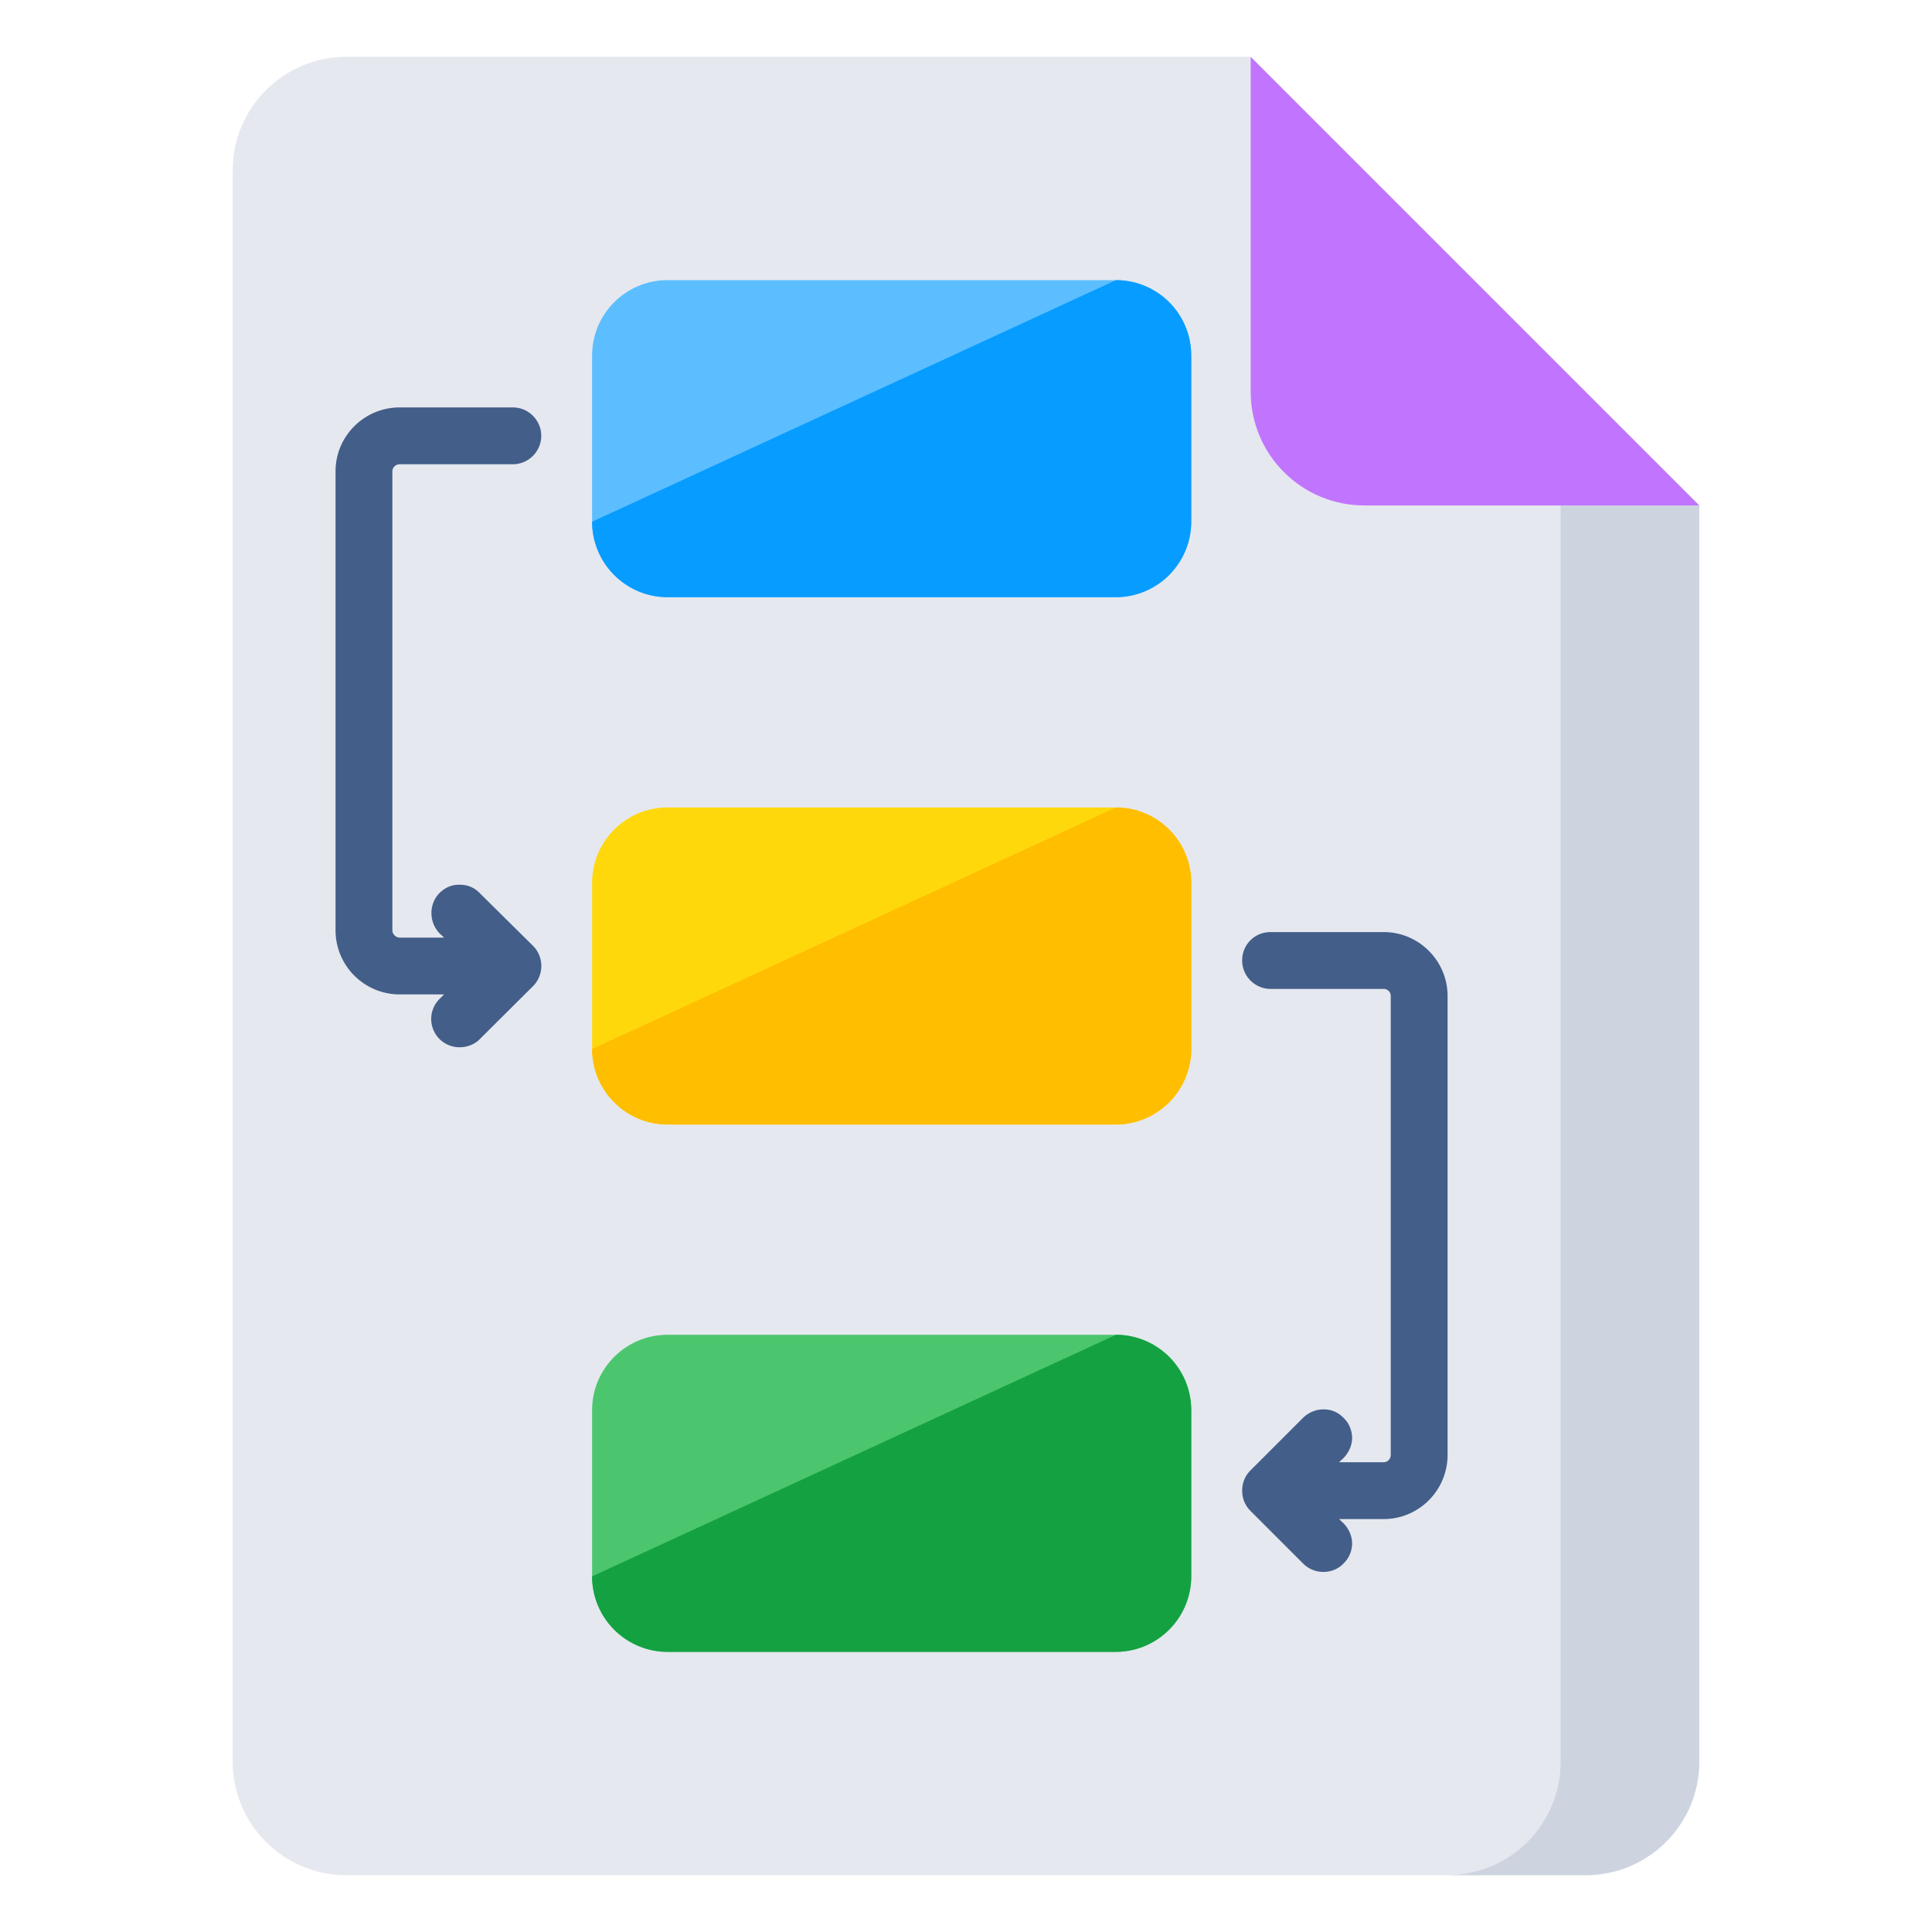 <svg xmlns="http://www.w3.org/2000/svg" width="53" height="53" viewBox="0 0 68 68"><path fill="#e5e8ef" d="M59.81 17.79V62c0 2.21-1.79 4-4 4H12.19c-2.21 0-4-1.79-4-4V6c0-2.21 1.79-4 4-4h31.83Z"/><path fill="#cdd4df" d="M59.81 17.79V62c0 2.21-1.79 4-4 4h-4.88c2.22 0 4-1.79 4-4V17.79Z"/><path fill="#c175ff" d="M59.81 17.79H48.02c-2.21 0-4-1.79-4-4V2Z"/><path fill="#5cbeff" d="M41.93 12.51v5.85c0 1.46-1.19 2.66-2.65 2.66H23.49c-1.46 0-2.65-1.2-2.65-2.66v-5.85c0-1.46 1.19-2.65 2.65-2.65h15.79c1.46 0 2.65 1.19 2.65 2.65"/><path fill="#079cff" d="M41.927 12.506v5.857a2.66 2.66 0 0 1-2.646 2.656H23.495a2.66 2.66 0 0 1-2.656-2.656L39.28 9.86a2.65 2.65 0 0 1 2.646 2.646"/><path fill="#ffd80c" d="M41.93 31.07v5.85c0 1.46-1.19 2.66-2.65 2.66H23.49c-1.46 0-2.65-1.2-2.65-2.66v-5.85c0-1.46 1.19-2.65 2.65-2.65h15.79c1.46 0 2.65 1.19 2.65 2.65"/><path fill="#ffbe00" d="M41.927 31.066v5.857a2.66 2.66 0 0 1-2.646 2.656H23.495a2.66 2.66 0 0 1-2.656-2.656L39.28 28.42a2.65 2.65 0 0 1 2.646 2.646"/><path fill="#4cc66e" d="M41.93 49.63v5.85c0 1.46-1.19 2.66-2.65 2.66H23.49c-1.46 0-2.65-1.2-2.65-2.66v-5.85c0-1.46 1.19-2.65 2.65-2.65h15.79c1.46 0 2.65 1.19 2.65 2.65"/><path fill="#14a142" d="M41.927 49.627v5.857a2.66 2.66 0 0 1-2.646 2.656H23.495a2.66 2.66 0 0 1-2.656-2.656L39.28 46.98a2.65 2.65 0 0 1 2.646 2.646"/><g fill="#435e88"><path d="M18.76 33.29c.39.39.39 1.03 0 1.42l-1.87 1.86c-.17.18-.43.29-.71.29a.995.995 0 0 1-.71-1.7l.16-.16h-1.56c-1.25 0-2.26-1.01-2.26-2.26V16.59c0-1.24 1.01-2.25 2.26-2.25h3.98c.55 0 1 .45 1 1s-.45 1-1 1h-3.98c-.14 0-.26.11-.26.25v16.15c0 .14.12.26.26.26h1.56l-.16-.15c-.38-.4-.38-1.03 0-1.42.2-.19.43-.3.72-.29.27 0 .51.1.7.3ZM50.95 35.056v16.15c0 1.25-1.01 2.26-2.25 2.26h-1.57l.16.15c.19.2.3.45.3.72-.01.27-.11.51-.31.7-.17.18-.42.29-.7.29a1 1 0 0 1-.71-.29l-1.86-1.86c-.19-.19-.29-.44-.29-.71s.1-.52.29-.71l1.86-1.86c.2-.19.45-.29.71-.29h.01c.27 0 .51.1.7.3.19.18.29.42.3.69 0 .27-.11.52-.3.72l-.16.15h1.57c.14 0 .25-.12.25-.26v-16.15c0-.14-.11-.25-.25-.25h-3.98c-.55 0-1-.45-1-1 0-.56.44-1 1-1h3.98c1.24 0 2.25 1.01 2.25 2.25"/></g></svg>
